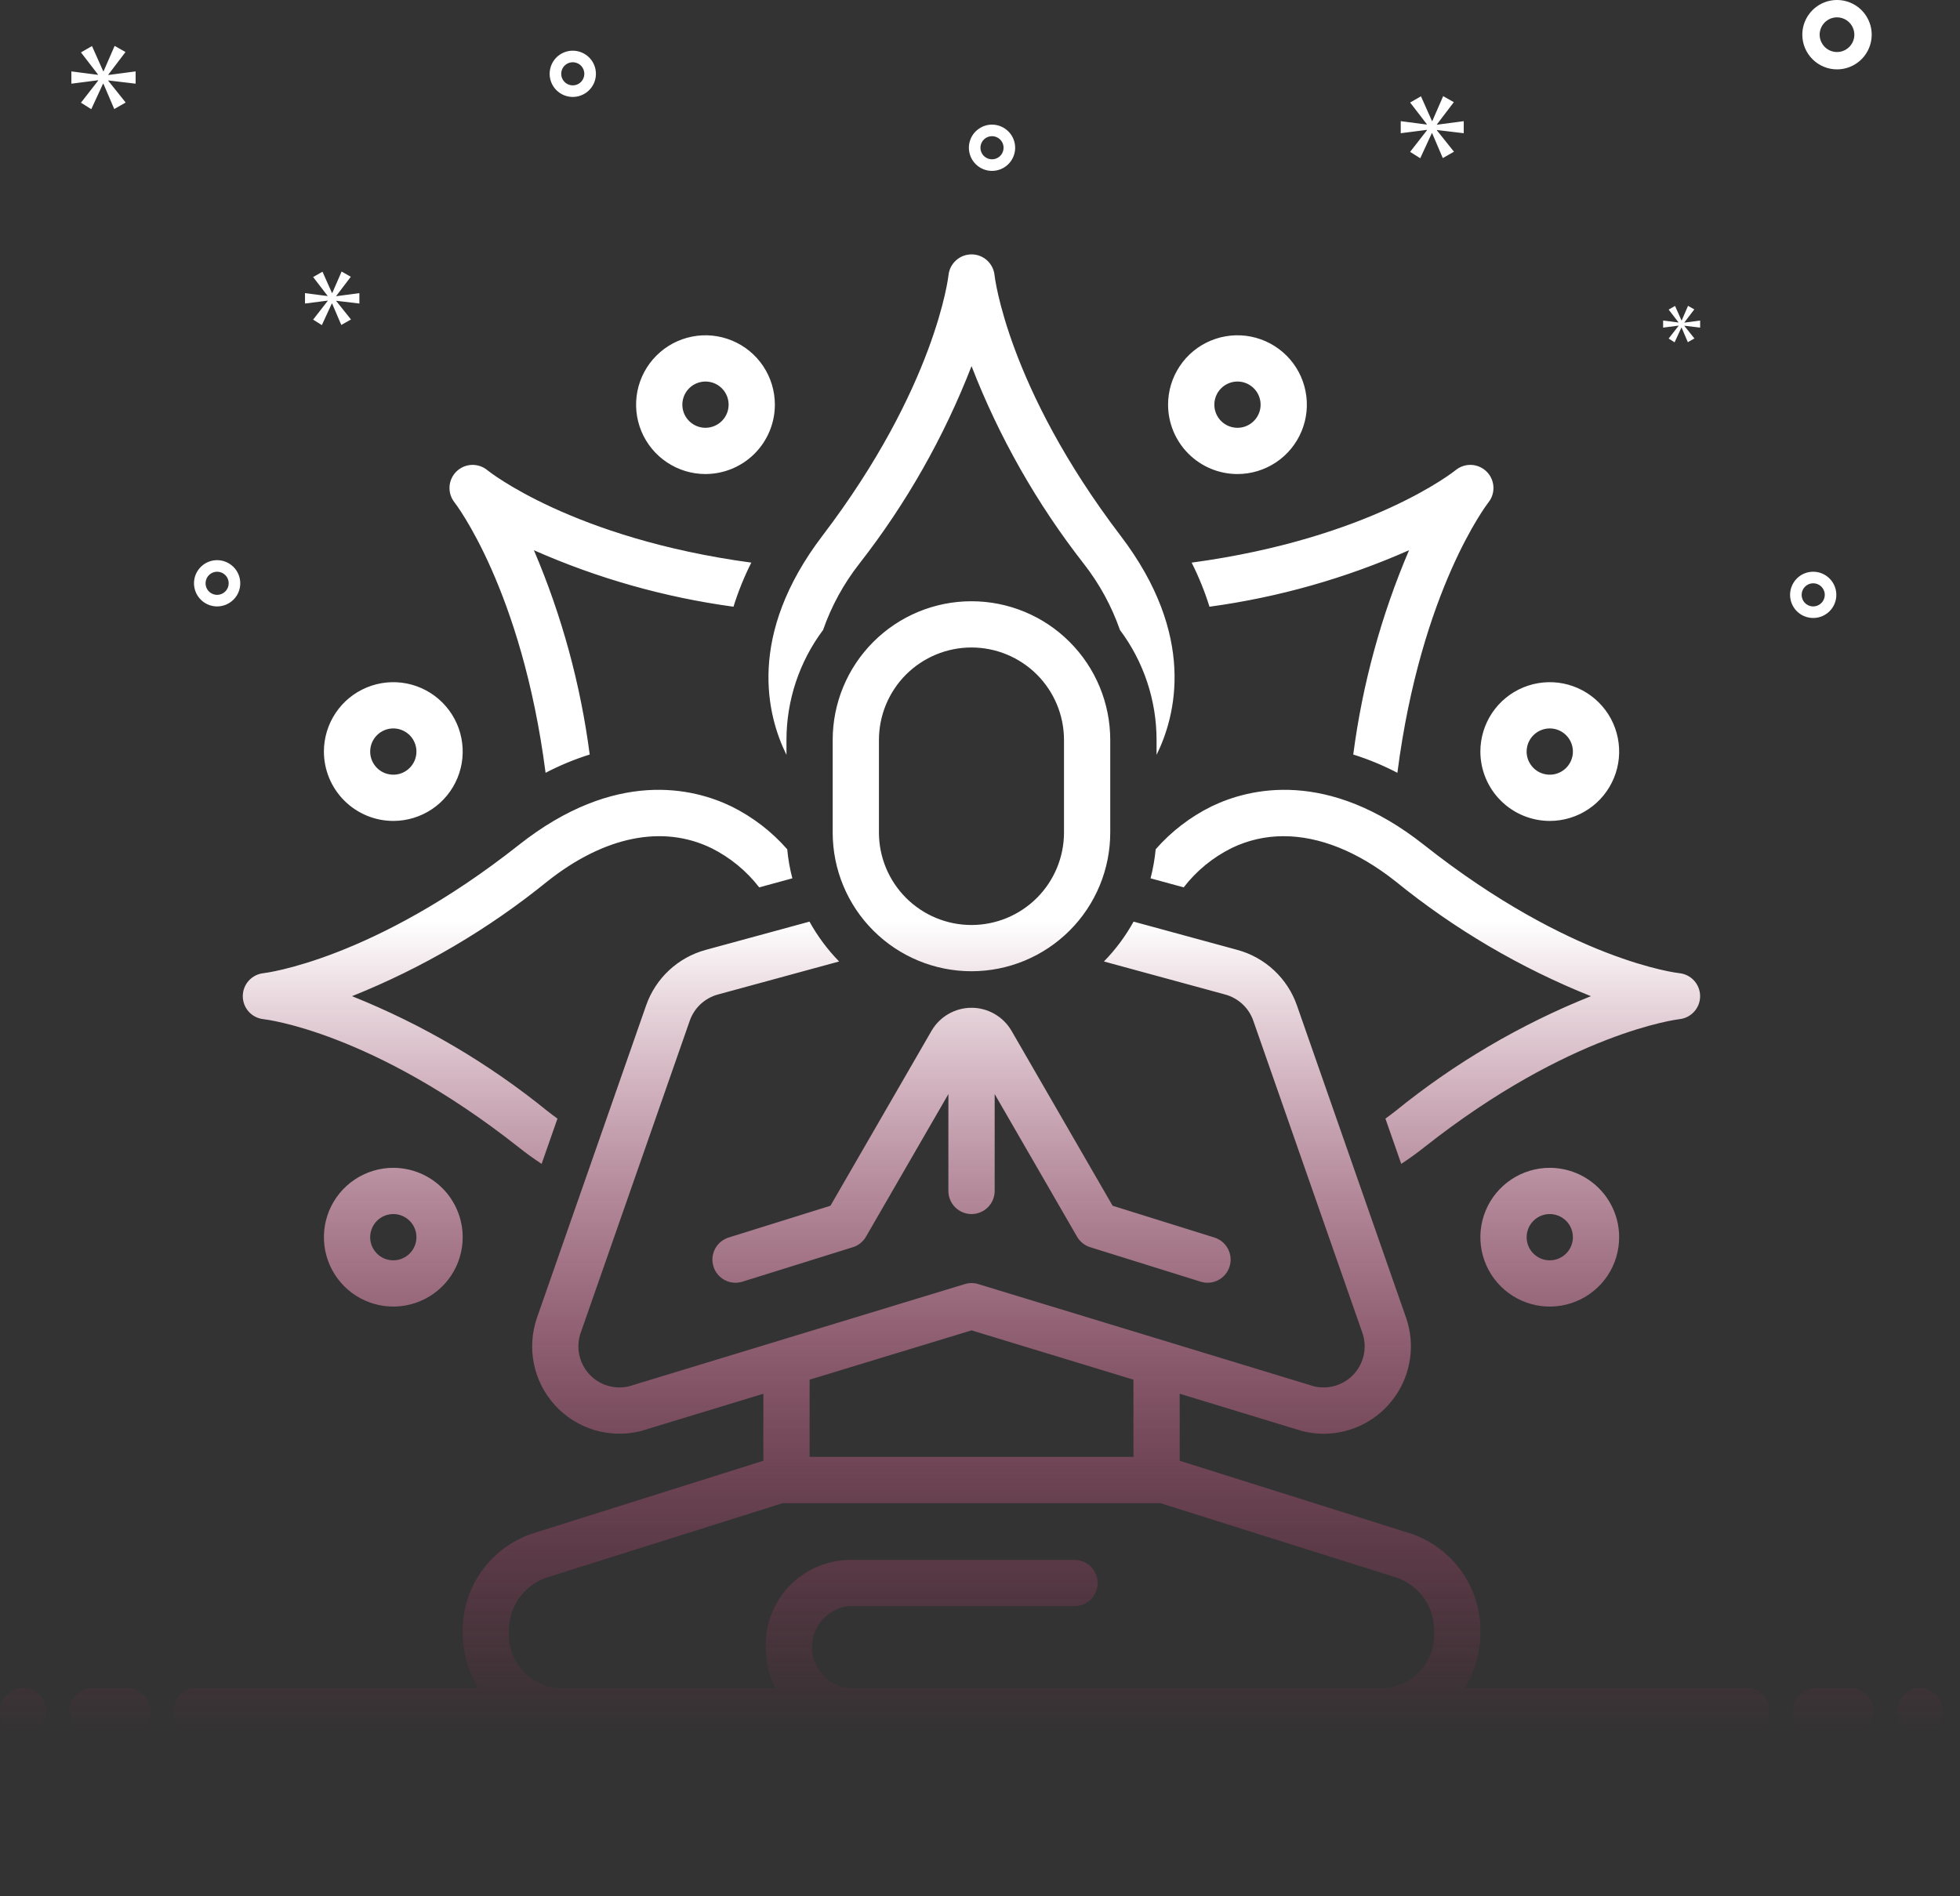 <svg width="62" height="60" viewBox="0 0 62 60" fill="none" xmlns="http://www.w3.org/2000/svg">
<rect x="0" y="0" width="62" height="60" fill="#333333" stroke="none"/>
<path fill-rule="evenodd" clip-rule="evenodd" d="M58.719 2.01C58.539 2.131 58.326 2.195 58.109 2.195C57.818 2.195 57.539 2.079 57.334 1.873C57.128 1.668 57.012 1.389 57.012 1.098C57.012 0.88 57.076 0.668 57.197 0.488C57.317 0.307 57.489 0.167 57.689 0.084C57.89 0 58.111 -0.021 58.323 0.021C58.536 0.063 58.732 0.168 58.885 0.321C59.039 0.475 59.143 0.671 59.186 0.883C59.228 1.096 59.206 1.317 59.123 1.518C59.04 1.718 58.9 1.89 58.719 2.01ZM58.414 0.641C58.324 0.581 58.218 0.549 58.109 0.549C57.964 0.549 57.824 0.607 57.721 0.71C57.618 0.813 57.561 0.952 57.56 1.098C57.56 1.206 57.593 1.312 57.653 1.402C57.713 1.493 57.799 1.563 57.899 1.605C57.999 1.646 58.11 1.657 58.216 1.636C58.323 1.615 58.421 1.562 58.497 1.486C58.574 1.409 58.626 1.311 58.648 1.205C58.669 1.098 58.658 0.988 58.616 0.888C58.575 0.787 58.504 0.702 58.414 0.641ZM31.46 8.708C31.463 8.741 31.863 12.243 35.446 16.95C37.855 20.114 37.195 22.651 36.585 23.884V23.414C36.585 22.159 36.179 20.938 35.427 19.933C35.163 19.177 34.776 18.468 34.282 17.837C32.799 15.938 31.603 13.831 30.732 11.584C29.861 13.831 28.665 15.938 27.182 17.837C26.688 18.468 26.3 19.177 26.036 19.933C25.285 20.938 24.878 22.159 24.878 23.414V23.884C24.268 22.651 23.609 20.114 26.017 16.95C29.601 12.243 30 8.741 30.004 8.706C30.022 8.526 30.107 8.359 30.242 8.238C30.376 8.116 30.551 8.049 30.732 8.049H30.734C30.916 8.049 31.09 8.117 31.224 8.239C31.358 8.361 31.442 8.528 31.46 8.708ZM33.834 20.31C34.658 21.133 35.12 22.25 35.12 23.414V26.341C35.12 27.505 34.658 28.622 33.834 29.445C33.011 30.268 31.895 30.731 30.73 30.731C29.566 30.731 28.449 30.268 27.626 29.445C26.802 28.622 26.34 27.505 26.34 26.341V23.414C26.34 22.25 26.802 21.133 27.626 20.31C28.449 19.486 29.566 19.024 30.73 19.024C31.895 19.024 33.011 19.486 33.834 20.31ZM32.8 28.41C33.349 27.861 33.657 27.117 33.657 26.341V23.414C33.657 22.638 33.349 21.893 32.8 21.344C32.251 20.796 31.506 20.487 30.73 20.487C29.954 20.487 29.209 20.796 28.66 21.344C28.112 21.893 27.803 22.638 27.803 23.414V26.341C27.803 27.117 28.112 27.861 28.66 28.41C29.209 28.959 29.954 29.268 30.73 29.268C31.506 29.268 32.251 28.959 32.8 28.41ZM49.023 25.975C49.457 25.975 49.882 25.846 50.243 25.605C50.604 25.364 50.885 25.021 51.051 24.62C51.218 24.219 51.261 23.777 51.176 23.352C51.092 22.926 50.883 22.535 50.575 22.228C50.269 21.921 49.877 21.712 49.452 21.627C49.026 21.542 48.584 21.586 48.183 21.752C47.782 21.918 47.439 22.199 47.198 22.56C46.957 22.921 46.828 23.346 46.828 23.78C46.829 24.362 47.06 24.92 47.472 25.331C47.883 25.743 48.441 25.974 49.023 25.975ZM49.023 23.048C49.168 23.048 49.309 23.091 49.43 23.172C49.55 23.252 49.644 23.366 49.699 23.5C49.755 23.634 49.769 23.781 49.741 23.923C49.713 24.065 49.643 24.195 49.541 24.297C49.438 24.4 49.308 24.469 49.166 24.498C49.024 24.526 48.877 24.511 48.743 24.456C48.609 24.401 48.495 24.307 48.415 24.186C48.334 24.066 48.291 23.925 48.291 23.78C48.292 23.586 48.369 23.4 48.506 23.263C48.643 23.126 48.829 23.048 49.023 23.048ZM13.661 25.605C13.3 25.846 12.875 25.975 12.441 25.975C11.859 25.974 11.301 25.743 10.89 25.331C10.478 24.92 10.247 24.362 10.246 23.78C10.246 23.346 10.375 22.921 10.616 22.56C10.857 22.199 11.2 21.918 11.601 21.752C12.002 21.586 12.444 21.542 12.87 21.627C13.295 21.712 13.687 21.921 13.993 22.228C14.3 22.535 14.51 22.926 14.594 23.352C14.679 23.777 14.636 24.219 14.469 24.62C14.303 25.021 14.022 25.364 13.661 25.605ZM12.848 23.172C12.727 23.091 12.586 23.048 12.441 23.048C12.247 23.048 12.061 23.126 11.924 23.263C11.787 23.4 11.71 23.586 11.71 23.78C11.71 23.925 11.752 24.066 11.833 24.186C11.913 24.307 12.027 24.401 12.161 24.456C12.295 24.511 12.442 24.526 12.584 24.498C12.726 24.469 12.856 24.4 12.959 24.297C13.061 24.195 13.131 24.065 13.159 23.923C13.187 23.781 13.173 23.634 13.117 23.5C13.062 23.366 12.968 23.252 12.848 23.172ZM12.441 36.951C12.007 36.951 11.583 37.08 11.222 37.321C10.861 37.562 10.579 37.905 10.413 38.306C10.247 38.707 10.204 39.148 10.288 39.574C10.373 40 10.582 40.391 10.889 40.698C11.196 41.005 11.587 41.214 12.013 41.299C12.439 41.384 12.88 41.34 13.281 41.174C13.682 41.008 14.025 40.727 14.267 40.366C14.508 40.005 14.636 39.58 14.636 39.146C14.636 38.564 14.404 38.006 13.993 37.595C13.581 37.183 13.023 36.952 12.441 36.951ZM12.441 39.878C12.297 39.878 12.155 39.835 12.035 39.755C11.915 39.674 11.821 39.56 11.765 39.426C11.71 39.292 11.695 39.145 11.724 39.003C11.752 38.861 11.822 38.731 11.924 38.629C12.026 38.526 12.157 38.457 12.299 38.428C12.441 38.4 12.588 38.415 12.721 38.47C12.855 38.526 12.969 38.619 13.05 38.74C13.13 38.86 13.173 39.001 13.173 39.146C13.173 39.34 13.096 39.526 12.958 39.663C12.821 39.8 12.635 39.878 12.441 39.878ZM47.804 37.321C48.165 37.08 48.589 36.951 49.023 36.951C49.605 36.952 50.163 37.183 50.575 37.595C50.986 38.006 51.218 38.564 51.218 39.146C51.218 39.58 51.09 40.005 50.849 40.366C50.607 40.727 50.264 41.008 49.863 41.174C49.462 41.34 49.021 41.384 48.595 41.299C48.169 41.214 47.778 41.005 47.471 40.698C47.164 40.391 46.955 40 46.87 39.574C46.786 39.148 46.829 38.707 46.995 38.306C47.161 37.905 47.443 37.562 47.804 37.321ZM48.617 39.755C48.737 39.835 48.879 39.878 49.023 39.878C49.217 39.878 49.403 39.8 49.541 39.663C49.678 39.526 49.755 39.34 49.755 39.146C49.755 39.001 49.712 38.86 49.632 38.74C49.551 38.619 49.437 38.526 49.303 38.47C49.17 38.415 49.023 38.4 48.881 38.428C48.739 38.457 48.608 38.526 48.506 38.629C48.404 38.731 48.334 38.861 48.306 39.003C48.278 39.145 48.292 39.292 48.347 39.426C48.403 39.56 48.496 39.674 48.617 39.755ZM24.511 12.804C24.511 12.37 24.383 11.945 24.141 11.584C23.9 11.223 23.557 10.942 23.156 10.776C22.755 10.61 22.314 10.566 21.888 10.651C21.462 10.736 21.071 10.945 20.764 11.252C20.457 11.559 20.248 11.95 20.163 12.376C20.079 12.802 20.122 13.243 20.288 13.644C20.454 14.045 20.736 14.388 21.097 14.629C21.458 14.87 21.882 14.999 22.316 14.999C22.898 14.998 23.456 14.767 23.868 14.355C24.279 13.944 24.511 13.386 24.511 12.804ZM22.316 13.536C22.172 13.536 22.03 13.493 21.91 13.412C21.789 13.332 21.696 13.218 21.64 13.084C21.585 12.95 21.57 12.803 21.599 12.661C21.627 12.519 21.697 12.389 21.799 12.287C21.901 12.184 22.032 12.115 22.174 12.086C22.315 12.058 22.462 12.073 22.596 12.128C22.73 12.183 22.844 12.277 22.925 12.398C23.005 12.518 23.048 12.659 23.048 12.804C23.048 12.998 22.971 13.184 22.833 13.321C22.696 13.458 22.51 13.535 22.316 13.536ZM40.364 14.629C40.003 14.87 39.578 14.999 39.144 14.999C38.562 14.999 38.004 14.767 37.593 14.356C37.181 13.944 36.95 13.386 36.949 12.804C36.949 12.37 37.078 11.945 37.319 11.585C37.56 11.223 37.903 10.942 38.304 10.776C38.706 10.61 39.147 10.566 39.573 10.651C39.998 10.736 40.39 10.945 40.697 11.252C41.004 11.559 41.213 11.95 41.297 12.376C41.382 12.802 41.339 13.243 41.172 13.644C41.006 14.045 40.725 14.388 40.364 14.629ZM39.551 12.196C39.431 12.115 39.289 12.072 39.144 12.072C38.95 12.073 38.764 12.15 38.627 12.287C38.49 12.424 38.413 12.61 38.413 12.804C38.413 12.949 38.456 13.09 38.536 13.211C38.616 13.331 38.731 13.425 38.864 13.48C38.998 13.535 39.145 13.55 39.287 13.522C39.429 13.493 39.559 13.424 39.662 13.321C39.764 13.219 39.834 13.089 39.862 12.947C39.89 12.805 39.876 12.658 39.82 12.524C39.765 12.39 39.671 12.276 39.551 12.196ZM30.732 38.414C30.926 38.414 31.112 38.337 31.249 38.2C31.387 38.062 31.464 37.876 31.464 37.682V34.618L34.07 39.13C34.162 39.289 34.31 39.408 34.486 39.463L37.98 40.554C38.165 40.612 38.365 40.594 38.537 40.504C38.709 40.414 38.837 40.259 38.895 40.074C38.953 39.889 38.935 39.688 38.845 39.517C38.756 39.345 38.601 39.216 38.416 39.157L35.195 38.151L31.999 32.619C31.871 32.397 31.686 32.212 31.464 32.084C31.241 31.955 30.989 31.887 30.732 31.887C30.475 31.887 30.223 31.955 30 32.084C29.778 32.212 29.593 32.397 29.465 32.619L26.269 38.151L23.048 39.157C22.863 39.216 22.708 39.345 22.618 39.517C22.529 39.688 22.511 39.889 22.569 40.074C22.626 40.259 22.755 40.414 22.927 40.504C23.099 40.594 23.299 40.612 23.484 40.554L26.978 39.463C27.154 39.408 27.302 39.289 27.393 39.13L30 34.618V37.682C30 37.876 30.077 38.062 30.215 38.2C30.352 38.337 30.538 38.414 30.732 38.414ZM47.081 15.899C47.062 15.924 44.953 18.645 44.203 24.452C43.755 24.219 43.289 24.025 42.807 23.874C43.097 21.648 43.691 19.473 44.572 17.409C42.562 18.299 40.437 18.901 38.259 19.197C38.11 18.718 37.921 18.251 37.695 17.802C43.361 17.035 46.018 14.899 46.044 14.877C46.184 14.762 46.361 14.702 46.542 14.71C46.723 14.718 46.895 14.793 47.024 14.92C47.153 15.047 47.23 15.217 47.241 15.398C47.252 15.579 47.195 15.758 47.081 15.899ZM23.766 17.802C18.1 17.035 15.443 14.899 15.419 14.879C15.279 14.763 15.102 14.703 14.921 14.71C14.74 14.717 14.568 14.791 14.439 14.918C14.309 15.045 14.231 15.215 14.22 15.396C14.209 15.576 14.265 15.755 14.378 15.897C14.399 15.924 16.508 18.645 17.258 24.452C17.706 24.219 18.172 24.025 18.654 23.874C18.364 21.648 17.77 19.473 16.889 17.41C18.899 18.299 21.024 18.901 23.202 19.197C23.351 18.718 23.54 18.251 23.766 17.802ZM17.634 35.394L17.133 36.826C16.896 36.67 16.656 36.499 16.412 36.305C11.763 32.63 8.372 32.252 8.338 32.248C8.158 32.23 7.99 32.146 7.869 32.011C7.747 31.877 7.68 31.702 7.68 31.52C7.68 31.339 7.747 31.164 7.869 31.029C7.99 30.895 8.158 30.81 8.338 30.792C8.37 30.789 11.8 30.381 16.412 26.735C19.467 24.321 21.938 24.935 23.139 25.517C23.809 25.849 24.409 26.309 24.902 26.872C24.931 27.182 24.985 27.49 25.064 27.791L24.016 28.077C23.611 27.554 23.093 27.129 22.501 26.834C20.959 26.087 19.119 26.46 17.319 27.884C15.452 29.4 13.367 30.626 11.135 31.52C13.367 32.414 15.452 33.641 17.319 35.157C17.424 35.24 17.529 35.318 17.634 35.394ZM53.12 30.792C53.087 30.789 49.696 30.41 45.047 26.735C41.992 24.32 39.52 24.936 38.32 25.517C37.649 25.849 37.05 26.309 36.557 26.872C36.528 27.182 36.473 27.49 36.395 27.791L37.443 28.077C37.847 27.554 38.365 27.129 38.958 26.834C39.471 26.585 40.034 26.456 40.605 26.458C41.735 26.458 42.946 26.94 44.14 27.883C46.006 29.4 48.091 30.626 50.324 31.52C48.091 32.414 46.006 33.641 44.14 35.157C44.035 35.24 43.93 35.318 43.825 35.394L44.325 36.826C44.562 36.67 44.803 36.499 45.047 36.305C49.659 32.659 53.089 32.252 53.12 32.248C53.301 32.23 53.468 32.146 53.59 32.011C53.712 31.877 53.779 31.702 53.779 31.52C53.779 31.339 53.712 31.164 53.59 31.029C53.468 30.895 53.301 30.81 53.12 30.792ZM31.38 3.943C31.235 3.943 31.094 3.986 30.974 4.067C30.853 4.147 30.759 4.261 30.704 4.395C30.649 4.529 30.634 4.676 30.663 4.818C30.691 4.96 30.76 5.09 30.863 5.192C30.965 5.295 31.096 5.364 31.237 5.393C31.379 5.421 31.526 5.406 31.66 5.351C31.794 5.296 31.908 5.202 31.988 5.082C32.069 4.961 32.112 4.82 32.112 4.675C32.112 4.481 32.035 4.295 31.897 4.158C31.76 4.021 31.574 3.944 31.38 3.943ZM31.38 5.041C31.308 5.041 31.237 5.019 31.177 4.979C31.117 4.939 31.07 4.882 31.042 4.815C31.014 4.748 31.007 4.675 31.021 4.604C31.035 4.533 31.07 4.468 31.121 4.416C31.173 4.365 31.238 4.33 31.309 4.316C31.38 4.302 31.453 4.309 31.52 4.337C31.587 4.365 31.644 4.412 31.684 4.472C31.724 4.532 31.746 4.603 31.746 4.675C31.746 4.772 31.707 4.865 31.639 4.934C31.57 5.002 31.477 5.041 31.38 5.041ZM56.95 18.213C57.071 18.133 57.212 18.09 57.357 18.09C57.551 18.09 57.737 18.168 57.874 18.305C58.011 18.442 58.088 18.628 58.088 18.822C58.088 18.966 58.045 19.108 57.965 19.228C57.885 19.349 57.77 19.442 57.637 19.498C57.503 19.553 57.356 19.568 57.214 19.539C57.072 19.511 56.942 19.442 56.839 19.339C56.737 19.237 56.667 19.107 56.639 18.965C56.611 18.823 56.625 18.675 56.681 18.542C56.736 18.408 56.83 18.294 56.95 18.213ZM57.153 19.126C57.214 19.166 57.284 19.188 57.357 19.188C57.454 19.188 57.547 19.149 57.615 19.08C57.684 19.012 57.722 18.919 57.723 18.822C57.723 18.749 57.701 18.679 57.661 18.619C57.621 18.558 57.564 18.512 57.497 18.484C57.43 18.456 57.356 18.449 57.285 18.463C57.214 18.477 57.149 18.512 57.098 18.563C57.047 18.614 57.012 18.68 56.998 18.75C56.984 18.821 56.991 18.895 57.019 18.962C57.046 19.029 57.093 19.086 57.153 19.126ZM6.868 17.724C6.724 17.724 6.582 17.767 6.462 17.847C6.342 17.928 6.248 18.042 6.192 18.176C6.137 18.309 6.123 18.457 6.151 18.599C6.179 18.741 6.249 18.871 6.351 18.973C6.453 19.076 6.584 19.145 6.726 19.174C6.868 19.202 7.015 19.187 7.148 19.132C7.282 19.076 7.396 18.983 7.477 18.862C7.557 18.742 7.6 18.601 7.6 18.456C7.6 18.262 7.523 18.076 7.386 17.939C7.248 17.802 7.062 17.724 6.868 17.724ZM6.868 18.822C6.796 18.822 6.725 18.8 6.665 18.76C6.605 18.72 6.558 18.663 6.53 18.596C6.503 18.529 6.495 18.455 6.51 18.384C6.524 18.314 6.559 18.248 6.61 18.197C6.661 18.146 6.726 18.111 6.797 18.097C6.868 18.083 6.942 18.09 7.008 18.118C7.075 18.145 7.132 18.192 7.173 18.253C7.213 18.313 7.234 18.384 7.234 18.456C7.234 18.553 7.196 18.646 7.127 18.714C7.058 18.783 6.965 18.822 6.868 18.822ZM17.403 2.183C17.433 2.041 17.505 1.912 17.608 1.811C17.747 1.676 17.934 1.601 18.128 1.604C18.322 1.607 18.507 1.686 18.643 1.825C18.744 1.929 18.812 2.06 18.838 2.202C18.864 2.345 18.848 2.492 18.791 2.625C18.733 2.758 18.638 2.871 18.517 2.949C18.395 3.028 18.253 3.069 18.108 3.067C17.964 3.065 17.823 3.02 17.704 2.938C17.584 2.856 17.492 2.741 17.439 2.606C17.385 2.472 17.373 2.324 17.403 2.183ZM18.185 2.695C18.256 2.682 18.322 2.648 18.373 2.598C18.443 2.53 18.483 2.437 18.484 2.34C18.485 2.243 18.448 2.15 18.381 2.08C18.33 2.028 18.265 1.993 18.195 1.978C18.124 1.962 18.05 1.969 17.983 1.995C17.916 2.022 17.858 2.068 17.817 2.128C17.776 2.188 17.754 2.258 17.753 2.33C17.752 2.403 17.772 2.474 17.811 2.534C17.851 2.595 17.907 2.643 17.974 2.671C18.04 2.7 18.114 2.708 18.185 2.695ZM3.426 2.362L3.97 1.646L3.626 1.452L3.277 2.253H3.265L2.91 1.458L2.561 1.658L3.099 2.356V2.368L2.258 2.259V2.648L3.105 2.539V2.551L2.561 3.249L2.887 3.455L3.26 2.648H3.271L3.614 3.45L3.975 3.244L3.426 2.557V2.545L4.29 2.648V2.259L3.426 2.373V2.362ZM52.784 10.712L53.097 10.31V10.303L52.609 10.366V10.142L53.094 10.204V10.198L52.784 9.796L52.986 9.68L53.19 10.139H53.197L53.397 9.677L53.595 9.789L53.282 10.201V10.208L53.78 10.142V10.366L53.282 10.306V10.313L53.599 10.709L53.391 10.827L53.193 10.366H53.187L52.972 10.831L52.784 10.712ZM46.302 4.215V3.834L45.454 3.946V3.935L45.988 3.233L45.651 3.042L45.309 3.828H45.297L44.949 3.047L44.606 3.244L45.134 3.929V3.941L44.309 3.834V4.215L45.14 4.109V4.12L44.606 4.805L44.926 5.007L45.292 4.215H45.303L45.64 5.002L45.993 4.8L45.454 4.126V4.114L46.302 4.215ZM11.097 8.757L10.637 9.362V9.372L11.368 9.275V9.604L10.637 9.517V9.526L11.102 10.108L10.796 10.282L10.506 9.604H10.496L10.181 10.287L9.905 10.113L10.365 9.522V9.512L9.648 9.604V9.275L10.36 9.367V9.357L9.905 8.766L10.201 8.597L10.501 9.27H10.511L10.806 8.592L11.097 8.757ZM0.732 54.878C1.136 54.878 1.463 54.551 1.463 54.147C1.463 53.742 1.136 53.415 0.732 53.415C0.328 53.415 0 53.742 0 54.147C0 54.551 0.328 54.878 0.732 54.878ZM2.927 53.415H4.025C4.219 53.415 4.405 53.492 4.542 53.629C4.679 53.766 4.756 53.952 4.756 54.147C4.756 54.341 4.679 54.527 4.542 54.664C4.405 54.801 4.219 54.878 4.025 54.878H2.927C2.733 54.878 2.547 54.801 2.41 54.664C2.272 54.527 2.195 54.341 2.195 54.147C2.195 53.952 2.272 53.766 2.41 53.629C2.547 53.492 2.733 53.415 2.927 53.415ZM58.536 53.415H57.439C57.245 53.415 57.059 53.492 56.921 53.629C56.784 53.766 56.707 53.952 56.707 54.147C56.707 54.341 56.784 54.527 56.921 54.664C57.059 54.801 57.245 54.878 57.439 54.878H58.536C58.73 54.878 58.916 54.801 59.054 54.664C59.191 54.527 59.268 54.341 59.268 54.147C59.268 53.952 59.191 53.766 59.054 53.629C58.916 53.492 58.73 53.415 58.536 53.415ZM61.463 54.147C61.463 54.551 61.136 54.878 60.732 54.878C60.328 54.878 60 54.551 60 54.147C60 53.742 60.328 53.415 60.732 53.415C61.136 53.415 61.463 53.742 61.463 54.147ZM43.227 56.342H40.187C40.003 56.356 39.832 56.44 39.706 56.575C39.581 56.711 39.512 56.889 39.512 57.073C39.512 57.258 39.581 57.436 39.706 57.571C39.832 57.707 40.003 57.79 40.187 57.805H43.227C43.41 57.79 43.582 57.707 43.707 57.571C43.833 57.436 43.902 57.258 43.902 57.073C43.902 56.889 43.833 56.711 43.707 56.575C43.582 56.44 43.41 56.356 43.227 56.342ZM18.238 56.342H21.277C21.461 56.356 21.633 56.44 21.758 56.575C21.883 56.711 21.953 56.889 21.953 57.073C21.953 57.258 21.883 57.436 21.758 57.571C21.633 57.707 21.461 57.79 21.277 57.805H18.238C18.054 57.79 17.882 57.707 17.757 57.571C17.632 57.436 17.562 57.258 17.562 57.073C17.562 56.889 17.632 56.711 17.757 56.575C17.882 56.44 18.054 56.356 18.238 56.342ZM38.049 56.342H23.415C23.221 56.342 23.035 56.419 22.898 56.556C22.761 56.693 22.684 56.879 22.684 57.073C22.684 57.267 22.761 57.453 22.898 57.591C23.035 57.728 23.221 57.805 23.415 57.805H29.247V58.537H26.342C26.148 58.537 25.962 58.614 25.825 58.751C25.688 58.888 25.61 59.074 25.61 59.268C25.61 59.462 25.688 59.649 25.825 59.786C25.962 59.923 26.148 60 26.342 60H35.489C35.682 60 35.869 59.923 36.006 59.786C36.143 59.649 36.22 59.462 36.22 59.268C36.22 59.074 36.143 58.888 36.006 58.751C35.869 58.614 35.682 58.537 35.489 58.537H32.218V57.805H38.049C38.243 57.805 38.43 57.728 38.567 57.591C38.704 57.453 38.781 57.267 38.781 57.073C38.781 56.879 38.704 56.693 38.567 56.556C38.43 56.419 38.243 56.342 38.049 56.342ZM46.328 53.415H55.142C55.246 53.401 55.352 53.41 55.453 53.44C55.553 53.471 55.646 53.523 55.725 53.592C55.804 53.661 55.867 53.746 55.91 53.842C55.953 53.938 55.976 54.041 55.976 54.146C55.976 54.251 55.953 54.355 55.91 54.451C55.867 54.546 55.804 54.632 55.725 54.701C55.646 54.77 55.553 54.822 55.453 54.852C55.352 54.883 55.246 54.892 55.142 54.878H6.322C6.218 54.892 6.112 54.883 6.011 54.852C5.911 54.822 5.818 54.77 5.739 54.701C5.66 54.632 5.597 54.546 5.554 54.451C5.511 54.355 5.488 54.251 5.488 54.146C5.488 54.041 5.511 53.938 5.554 53.842C5.597 53.746 5.66 53.661 5.739 53.592C5.818 53.523 5.911 53.471 6.011 53.44C6.112 53.41 6.218 53.401 6.322 53.415H15.136C14.807 52.881 14.633 52.267 14.634 51.64C14.625 50.959 14.83 50.291 15.221 49.733C15.613 49.175 16.17 48.755 16.814 48.532L24.147 46.22V44.1L20.292 45.274C20.278 45.279 20.265 45.282 20.251 45.285C19.768 45.403 19.263 45.388 18.788 45.243C18.312 45.097 17.885 44.827 17.551 44.459C17.217 44.091 16.988 43.64 16.889 43.153C16.79 42.666 16.824 42.161 16.987 41.692L20.439 31.811C20.587 31.388 20.835 31.007 21.164 30.701C21.492 30.395 21.889 30.174 22.322 30.056L25.606 29.161C25.861 29.622 26.176 30.046 26.544 30.422L22.706 31.468C22.503 31.524 22.316 31.628 22.161 31.772C22.007 31.916 21.89 32.095 21.82 32.294L18.368 42.174C18.292 42.393 18.276 42.629 18.322 42.857C18.368 43.084 18.474 43.296 18.629 43.469C18.784 43.642 18.983 43.77 19.204 43.84C19.425 43.91 19.662 43.919 19.888 43.867L30.519 40.63C30.658 40.587 30.806 40.587 30.945 40.63L41.576 43.868C41.803 43.919 42.039 43.91 42.26 43.84C42.481 43.77 42.68 43.642 42.835 43.469C42.99 43.296 43.096 43.084 43.142 42.857C43.188 42.629 43.172 42.393 43.096 42.174L39.644 32.294C39.574 32.094 39.457 31.915 39.303 31.772C39.148 31.628 38.961 31.524 38.758 31.468L34.92 30.422C35.288 30.046 35.603 29.622 35.858 29.161L39.142 30.056C39.575 30.174 39.972 30.395 40.3 30.701C40.629 31.007 40.877 31.388 41.025 31.811L44.477 41.692C44.621 42.107 44.665 42.551 44.603 42.986C44.542 43.421 44.378 43.836 44.124 44.195C43.871 44.554 43.535 44.848 43.146 45.052C42.756 45.255 42.323 45.363 41.884 45.366C41.658 45.366 41.432 45.339 41.213 45.285C41.199 45.282 41.186 45.279 41.172 45.274L37.317 44.1V46.22L44.65 48.532C45.293 48.755 45.85 49.175 46.242 49.732C46.633 50.289 46.839 50.956 46.83 51.636C46.831 52.264 46.657 52.88 46.328 53.415ZM30.732 42.094L25.61 43.654V46.097H35.854V43.654L30.732 42.094ZM24.76 47.561L17.254 49.928C16.907 50.055 16.608 50.289 16.4 50.595C16.193 50.902 16.087 51.266 16.098 51.636C16.074 52.082 16.227 52.519 16.524 52.852C16.82 53.185 17.237 53.387 17.682 53.415H24.529C24.327 53.012 24.222 52.568 24.223 52.117C24.204 51.406 24.467 50.716 24.956 50.199C25.444 49.681 26.118 49.379 26.829 49.357H33.99C34.184 49.357 34.37 49.434 34.507 49.571C34.644 49.709 34.721 49.895 34.721 50.089C34.721 50.283 34.644 50.469 34.507 50.606C34.37 50.743 34.184 50.82 33.99 50.82H26.829C26.513 50.86 26.223 51.014 26.013 51.253C25.802 51.492 25.686 51.799 25.686 52.117C25.686 52.436 25.802 52.743 26.013 52.982C26.223 53.221 26.513 53.374 26.829 53.415H43.782C44.227 53.388 44.643 53.186 44.939 52.853C45.236 52.521 45.389 52.085 45.366 51.64C45.378 51.269 45.272 50.904 45.065 50.597C44.857 50.29 44.558 50.056 44.21 49.928L36.704 47.561H24.76Z" fill="url(#paint0_linear_736_1537)"/>
<defs>
<linearGradient id="paint0_linear_736_1537" x1="30.732" y1="29.161" x2="30.732" y2="54.884" gradientUnits="userSpaceOnUse">
<stop stop-color="white"/>
<stop offset="1" stop-color="#DF226A" stop-opacity="0"/>
</linearGradient>
</defs>
</svg>
